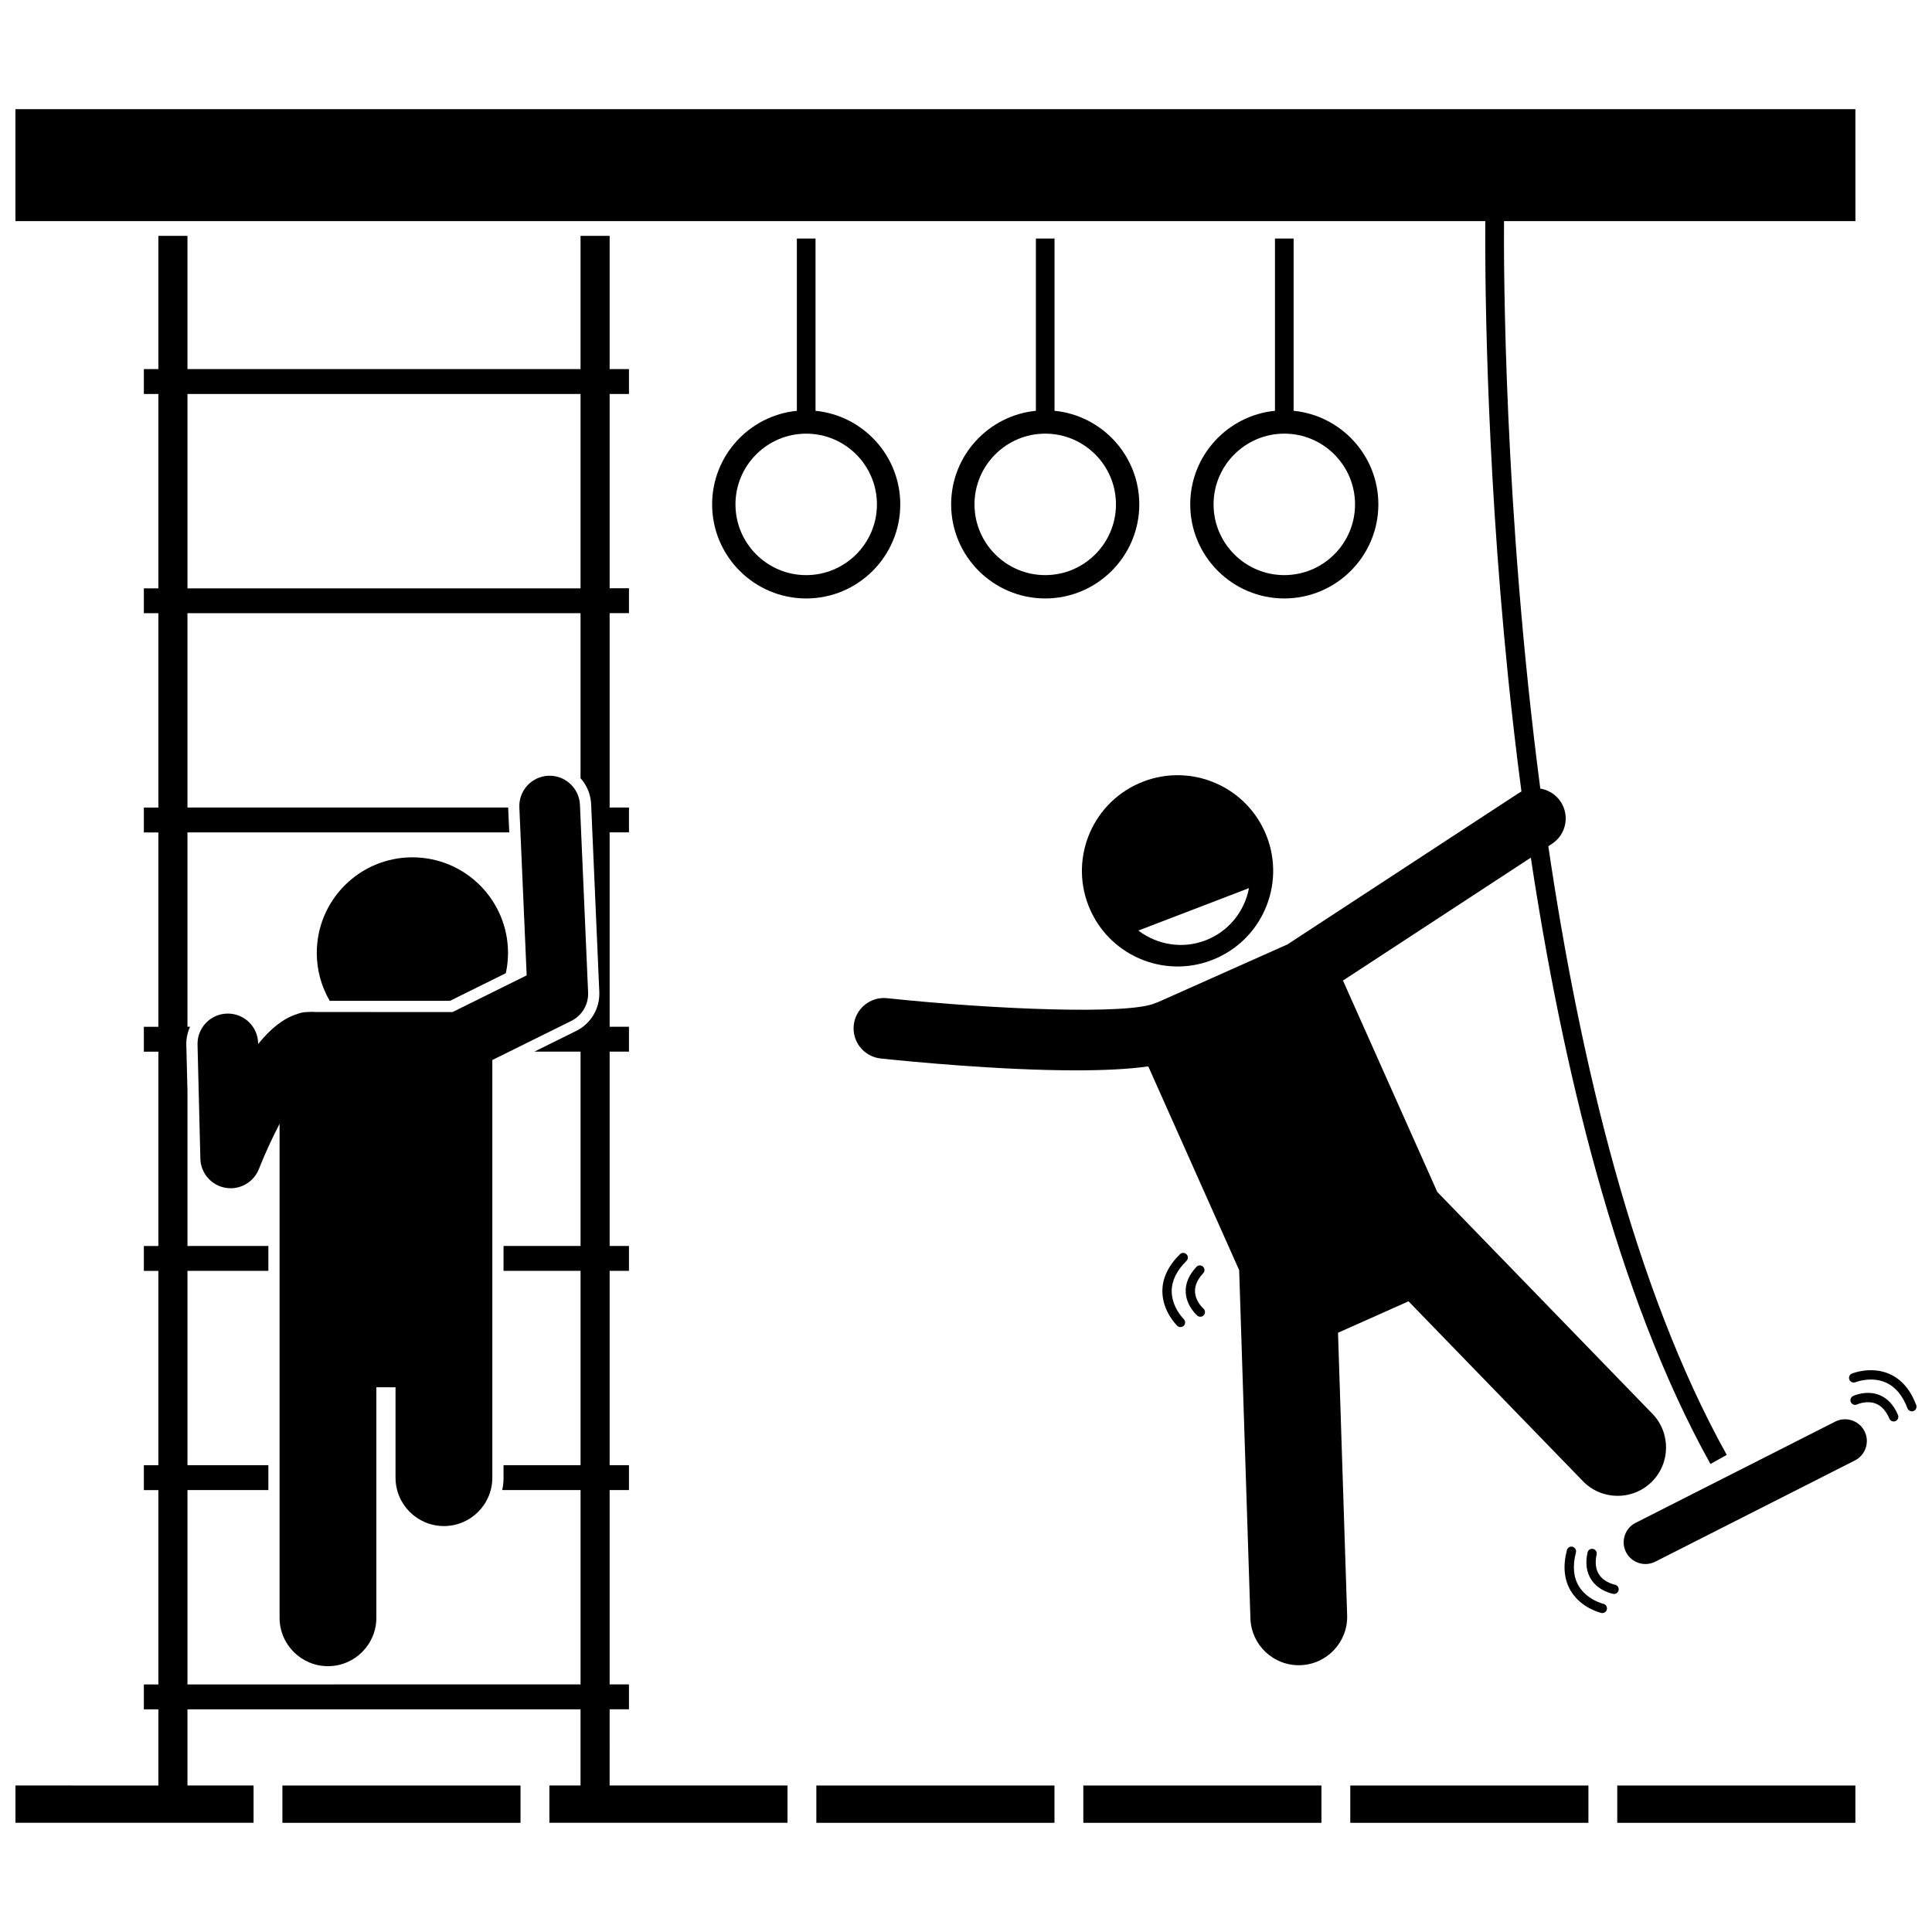 <?xml version="1.0" encoding="UTF-8"?>
<!-- Uploaded to: ICON Repo, www.svgrepo.com, Generator: ICON Repo Mixer Tools -->
<svg width="800px" height="800px" version="1.1" viewBox="144 144 512 512" xmlns="http://www.w3.org/2000/svg">
 <defs>
  <clipPath id="c">
   <path d="m148.09 206h204.91v422h-204.91z"/>
  </clipPath>
  <clipPath id="b">
   <path d="m148.09 172h487.91v414h-487.91z"/>
  </clipPath>
  <clipPath id="a">
   <path d="m634 507h17.902v12h-17.902z"/>
  </clipPath>
 </defs>
 <g clip-path="url(#c)">
  <path d="m305.56 596.98h5.121v-6.594h-5.121v-51.504h5.121v-6.594h-5.121v-51.504h5.121v-6.594h-5.121v-51.504h5.121v-6.594h-5.121v-51.504h5.121v-6.594h-5.121v-51.504h5.121v-6.594h-5.121v-51.488h5.121v-6.594h-5.121v-35.309h-7.711v35.309h-104.17v-35.309h-7.711v35.309h-3.844v6.594h3.844v51.504h-3.844v6.594h3.844v51.504h-3.844v6.594h3.844v51.504h-3.844v6.594h3.844v51.504h-3.844v6.594h3.844v51.504h-3.844v6.594h3.844v51.504h-3.844v6.594h3.844v20.188l-37.875-0.012v9.887h63.105v-9.887h-17.52v-20.188h104.17v20.188h-8.254v9.887h63.105v-9.887h-47.141zm-111.88-348.57h104.17v51.504h-104.17zm0 341.98v-51.504h21.438v-6.594h-21.438v-51.504h21.438v-6.594l-21.438 0.004v-41.086l-0.305-12.203c-0.043-1.715 0.324-3.34 0.988-4.805l-0.684-0.004v-51.504h85.277l-0.285-6.527v-0.066l-84.992 0.004v-51.504h104.17v43.73c1.645 1.832 2.691 4.227 2.809 6.879l2.164 49.75c0.188 4.348-2.207 8.402-6.109 10.336l-11.082 5.488h12.223v51.504h-20.41v6.594h20.41v51.504h-20.41v3.297c0 1.133-0.125 2.231-0.352 3.297h20.762v51.504z"/>
 </g>
 <path d="m253.29 371.2c-13.996 0-25.34 11.344-25.34 25.34 0 4.629 1.262 8.957 3.43 12.691h31.875l14.793-7.324c0.375-1.73 0.582-3.523 0.582-5.367-0.004-13.992-11.348-25.34-25.34-25.34z"/>
 <path d="m218.09 572.73c0 7.082 5.742 12.824 12.828 12.824 7.078 0 12.82-5.742 12.82-12.824v-61.082h5.082v23.949c0 7.082 5.742 12.824 12.828 12.824 7.082 0 12.824-5.742 12.824-12.824v-110.68l20.922-10.359c2.852-1.41 4.598-4.371 4.461-7.547l-2.164-49.75c-0.191-4.434-4-7.879-8.375-7.676-4.434 0.191-7.871 3.941-7.68 8.375l1.938 44.523-19.633 9.719-36.414-0.004c-0.293-0.031-0.594-0.055-0.895-0.055-0.379 0-0.75 0.02-1.121 0.055h-0.004c-1.008 0-1.965 0.203-2.84 0.566-3.473 1.094-6.824 3.668-10.246 7.91l-0.008-0.23c-0.109-4.438-3.777-7.941-8.23-7.832-4.438 0.109-7.941 3.797-7.832 8.23l0.75 30.219c0.094 3.82 2.867 7.043 6.629 7.711 0.473 0.082 0.941 0.125 1.406 0.125 3.25 0 6.246-1.98 7.473-5.086 1.621-4.106 3.535-8.25 5.484-11.988z"/>
 <path d="m630.36 520.74-52.918 26.832c-2.828 1.434-3.969 4.922-2.535 7.754 1.434 2.828 4.922 3.973 7.754 2.535l52.918-26.832c2.828-1.434 3.973-4.922 2.535-7.754-1.434-2.828-4.922-3.969-7.754-2.535z"/>
 <g clip-path="url(#b)">
  <path d="m517.27 488.86 46.219 47.664c4.93 5.082 13.051 5.207 18.137 0.277 5.082-4.93 5.207-13.051 0.281-18.133l-57.02-58.801-24.984-56.012 49.781-32.57c8.219 54.387 22.566 115.75 47.605 160.68l4.32-2.406c-24.531-44.008-38.891-104.33-47.289-161.3l0.973-0.637c3.715-2.43 4.754-7.41 2.324-11.121-1.281-1.961-3.281-3.168-5.422-3.519-9.668-73.84-9.699-138.82-9.617-150.38h93.129l-0.008-29.668h-487.61v29.664h389.53c-0.082 10.188-0.109 60.328 6.059 120.99 0.973 9.547 2.133 19.668 3.519 30.168-0.242 0.125-0.48 0.262-0.715 0.418l-61.281 40.094-34.184 15.25c-0.281 0.09-0.566 0.195-0.84 0.316-6.973 3.109-42.328 1.742-71.086-1.305-4.402-0.465-8.371 2.731-8.836 7.144-0.469 4.41 2.731 8.367 7.141 8.836 6.812 0.723 31.191 3.144 51.77 3.144 7.137 0 13.812-0.293 19.141-1.051l24.086 53.996 2.981 92.293c0.23 7.078 6.152 12.633 13.234 12.402 7.074-0.23 12.629-6.156 12.402-13.23l-2.418-74.871z"/>
 </g>
 <path d="m445.74 351.64c-12.781 5.699-18.52 20.684-12.82 33.465s20.684 18.52 33.465 12.82 18.52-20.684 12.82-33.465-20.684-18.523-33.465-12.82zm29.25 27.723c-1.148 6.082-5.309 11.461-11.5 13.836-6.191 2.379-12.883 1.16-17.805-2.594z"/>
 <path d="m641.95 513.65c-3.406-1.301-6.719 0.234-6.859 0.305-0.617 0.289-0.879 1.023-0.59 1.641 0.289 0.617 1.02 0.883 1.641 0.594 0.023-0.012 2.535-1.152 4.941-0.223 1.539 0.598 2.758 1.938 3.621 3.984 0.199 0.473 0.656 0.754 1.141 0.754 0.16 0 0.324-0.031 0.48-0.098 0.629-0.266 0.922-0.992 0.66-1.621-1.133-2.695-2.832-4.492-5.035-5.336z"/>
 <g clip-path="url(#a)">
  <path d="m651.82 516.35c-1.543-4.09-3.941-6.863-7.129-8.254-4.852-2.109-9.707-0.172-9.91-0.086-0.633 0.258-0.934 0.977-0.676 1.609 0.258 0.633 0.977 0.93 1.609 0.68 0.039-0.016 4.133-1.629 8.012 0.074 2.543 1.113 4.488 3.422 5.781 6.848 0.184 0.496 0.656 0.801 1.156 0.801 0.145 0 0.293-0.027 0.438-0.078 0.633-0.242 0.957-0.953 0.719-1.594z"/>
 </g>
 <path d="m571.95 563.96c-0.027-0.004-2.723-0.523-4.148-2.648-0.926-1.379-1.152-3.18-0.676-5.363 0.145-0.668-0.277-1.324-0.941-1.473-0.668-0.145-1.324 0.277-1.473 0.941-0.629 2.863-0.281 5.309 1.035 7.269 2.031 3.023 5.625 3.68 5.777 3.707 0.07 0.012 0.141 0.02 0.211 0.02 0.59 0 1.109-0.426 1.215-1.023 0.125-0.672-0.328-1.312-1-1.43z"/>
 <path d="m568.91 569.03c-0.043-0.012-4.277-1.016-6.488-4.66-1.445-2.379-1.711-5.391-0.785-8.949 0.172-0.66-0.227-1.336-0.887-1.508-0.66-0.176-1.336 0.223-1.508 0.887-1.098 4.231-0.742 7.883 1.062 10.855 2.746 4.527 7.836 5.738 8.051 5.789 0.094 0.023 0.184 0.031 0.277 0.031 0.562 0 1.07-0.387 1.203-0.961 0.156-0.668-0.262-1.332-0.926-1.484z"/>
 <path d="m462.81 479.68c-0.496-0.469-1.281-0.445-1.746 0.055-2.008 2.137-2.961 4.418-2.836 6.773 0.195 3.641 2.945 6.043 3.062 6.144 0.234 0.199 0.52 0.297 0.805 0.297 0.348 0 0.695-0.145 0.938-0.43 0.445-0.52 0.387-1.301-0.133-1.742-0.023-0.016-2.07-1.844-2.207-4.402-0.086-1.656 0.645-3.324 2.168-4.949 0.473-0.496 0.445-1.281-0.051-1.746z"/>
 <path d="m456.69 476.39c-3.109 3.066-4.676 6.387-4.648 9.863 0.039 5.293 3.785 8.938 3.945 9.094 0.238 0.23 0.547 0.344 0.852 0.344 0.324 0 0.648-0.129 0.891-0.379 0.473-0.488 0.457-1.273-0.031-1.746-0.031-0.031-3.164-3.113-3.184-7.352-0.012-2.777 1.305-5.488 3.914-8.062 0.488-0.48 0.492-1.262 0.012-1.746-0.48-0.492-1.266-0.496-1.75-0.016z"/>
 <path d="m382.58 277.67c0-12.91-9.867-23.555-22.457-24.801v-45.656h-4.945v45.656c-12.59 1.246-22.457 11.891-22.457 24.801 0 13.746 11.184 24.93 24.93 24.93 13.746-0.004 24.93-11.188 24.93-24.93zm-24.93 18.746c-10.336 0-18.746-8.41-18.746-18.746 0-10.336 8.41-18.746 18.746-18.746 10.336 0 18.746 8.406 18.746 18.746 0 10.336-8.41 18.746-18.746 18.746z"/>
 <path d="m418.52 207.21v45.656c-12.59 1.246-22.457 11.891-22.457 24.801 0 13.746 11.184 24.93 24.93 24.93s24.93-11.184 24.93-24.93c0-12.91-9.867-23.555-22.457-24.801v-45.656zm21.223 70.457c0 10.336-8.41 18.746-18.746 18.746s-18.746-8.41-18.746-18.746c0-10.336 8.41-18.746 18.746-18.746s18.746 8.406 18.746 18.746z"/>
 <path d="m481.88 207.21v45.656c-12.59 1.246-22.457 11.891-22.457 24.801 0 13.746 11.184 24.93 24.93 24.93 13.742-0.004 24.926-11.188 24.926-24.93 0-12.91-9.867-23.555-22.457-24.801l0.004-45.656zm21.219 70.457c0 10.336-8.41 18.746-18.746 18.746-10.336 0-18.746-8.41-18.746-18.746 0-10.336 8.41-18.746 18.746-18.746 10.336 0 18.746 8.406 18.746 18.746z"/>
 <path d="m218.84 617.18h63.105v9.887h-63.105z"/>
 <path d="m360.34 617.18h63.105v9.887h-63.105z"/>
 <path d="m431.09 617.18h63.105v9.887h-63.105z"/>
 <path d="m501.84 617.18h63.105v9.887h-63.105z"/>
 <path d="m572.59 617.18h63.105v9.887h-63.105z"/>
</svg>